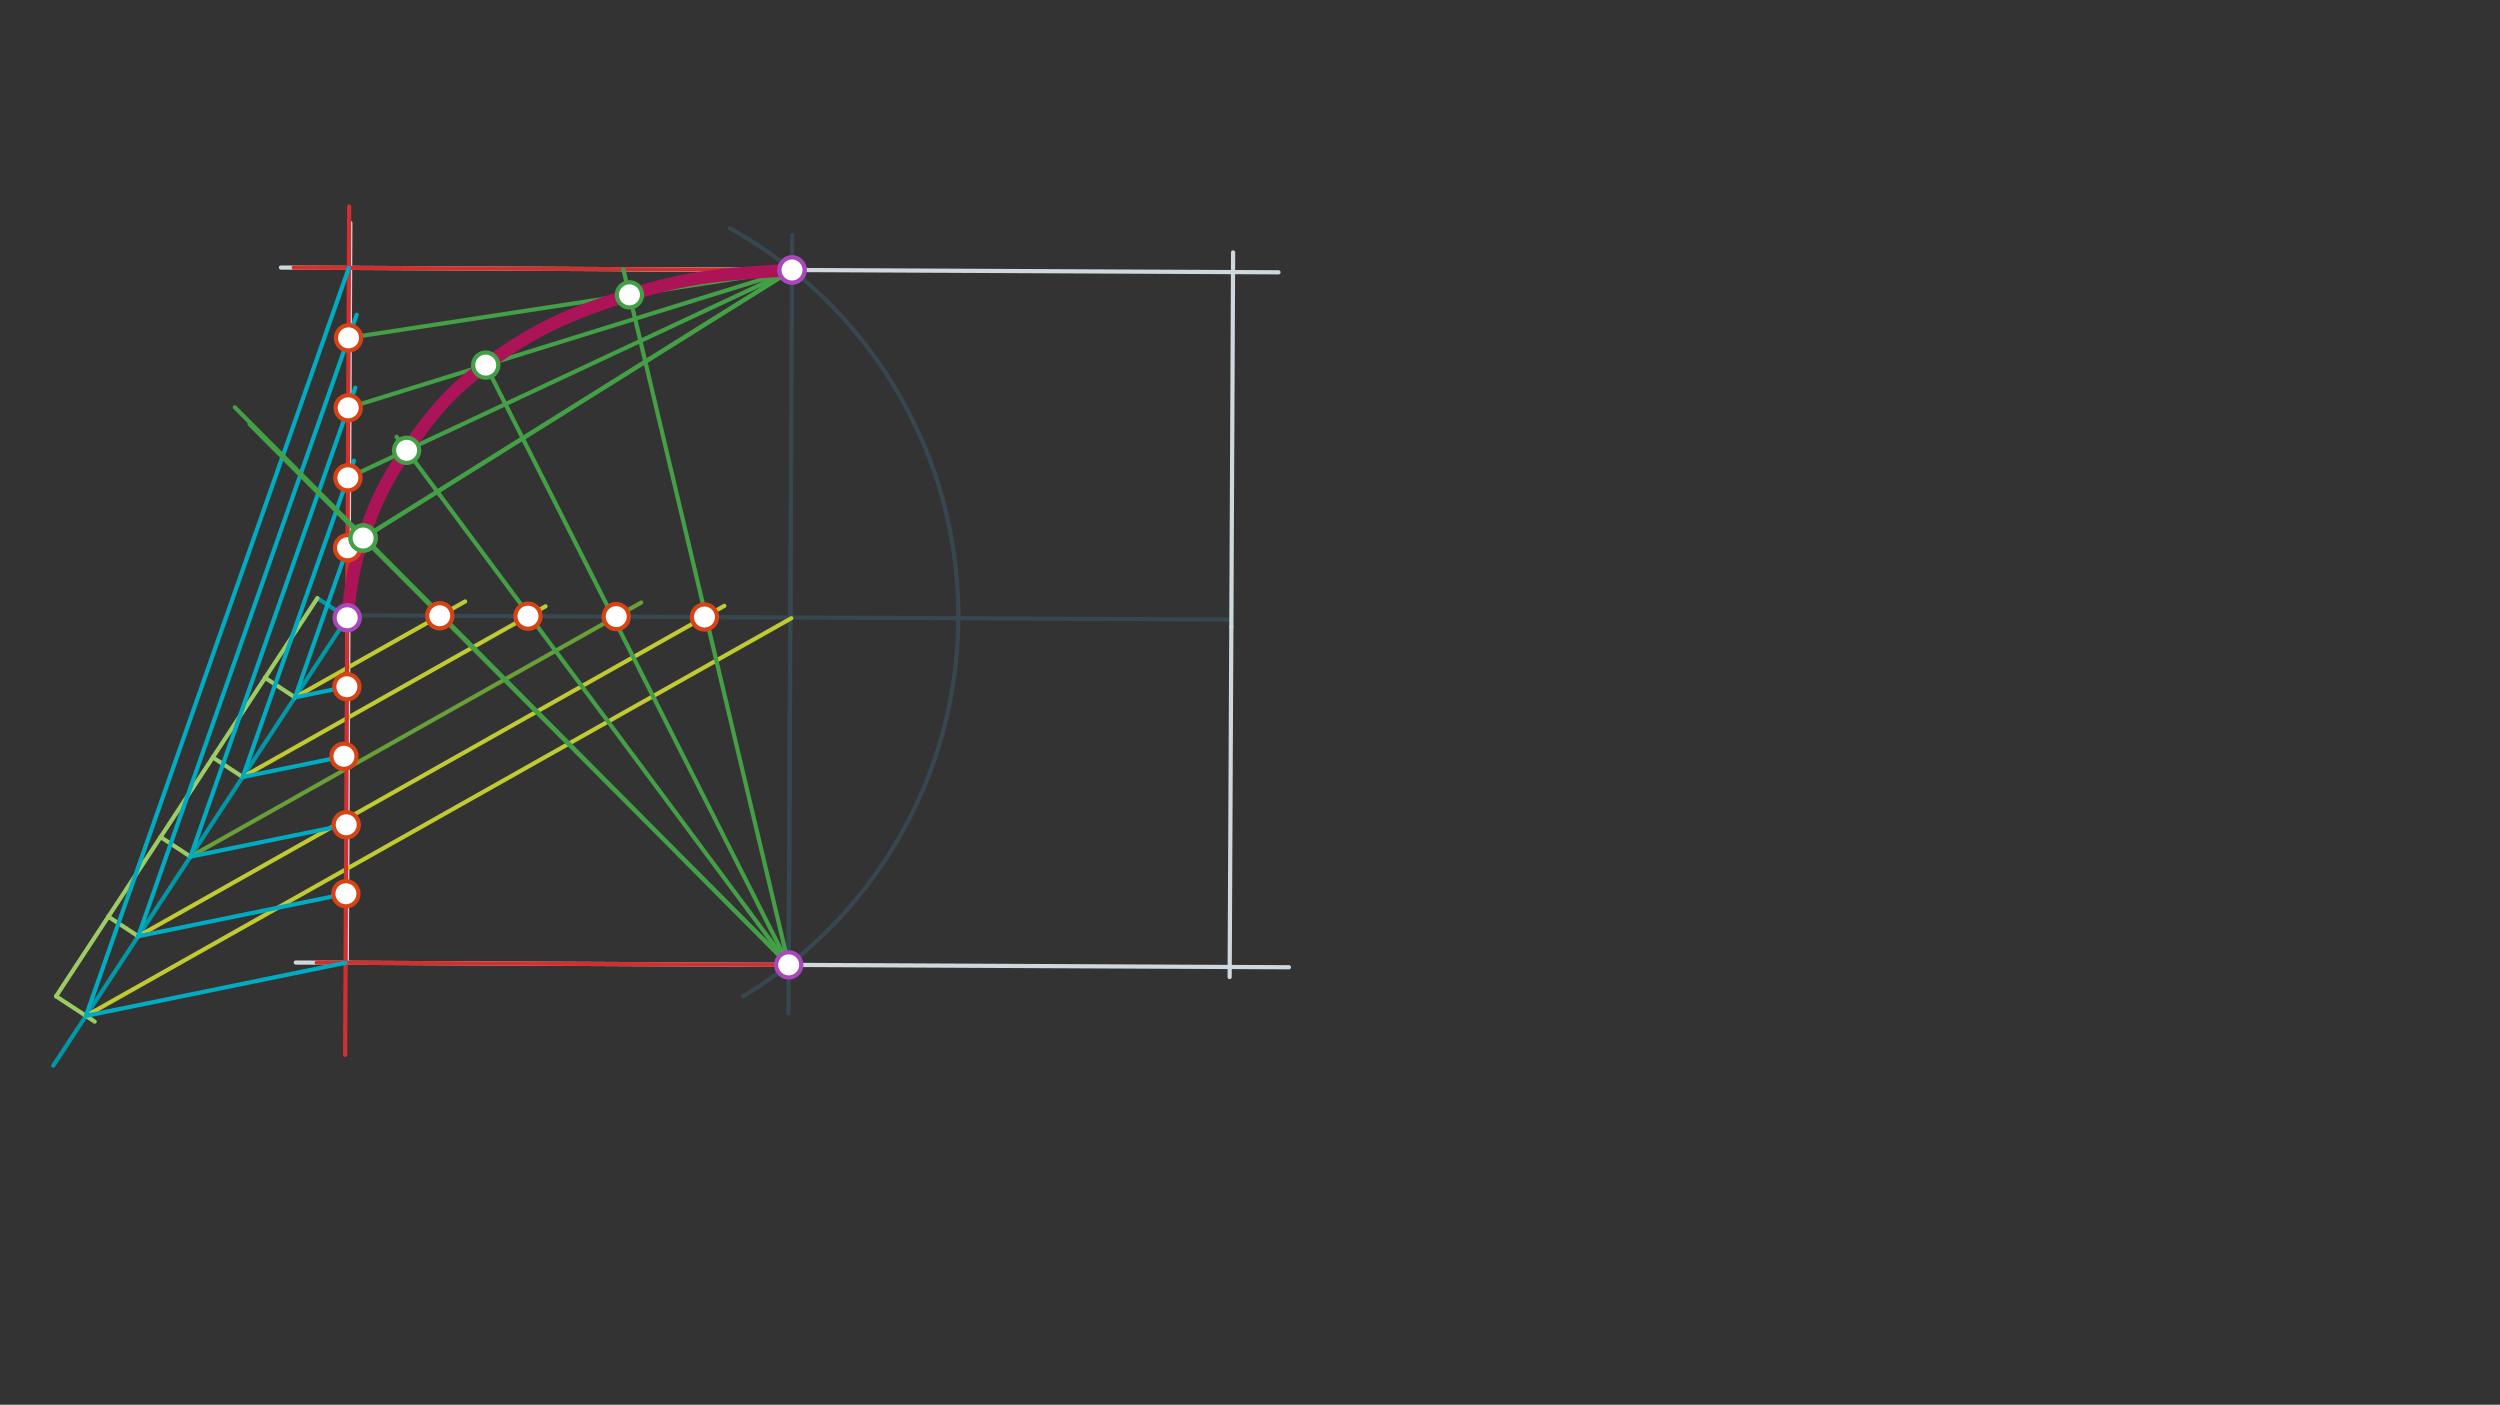 <svg xmlns="http://www.w3.org/2000/svg" class="svg--1it" height="100%" preserveAspectRatio="xMidYMid meet" viewBox="0 0 595.276 334.488" width="100%"><rect x="0" y="0" width="595.276" height="334.488" fill="#333333" stroke="none"/><defs><marker id="marker-arrow" markerHeight="16" markerUnits="userSpaceOnUse" markerWidth="24" orient="auto-start-reverse" refX="24" refY="4" viewBox="0 0 24 8"><path d="M 0 0 L 24 4 L 0 8 z" stroke="inherit"></path></marker></defs><g class="aux-layer--1FB"></g><g class="main-layer--3Vd"><g class="element--2qn"><line stroke="#37474F" stroke-dasharray="none" stroke-linecap="round" stroke-width="1" x1="83.194" x2="293.194" y1="146.517" y2="147.517"></line></g><g class="element--2qn"><line stroke="#37474F" stroke-dasharray="none" stroke-linecap="round" stroke-width="1" x1="188.194" x2="188.325" y1="147.017" y2="119.532"></line></g><g class="element--2qn"><line stroke="#37474F" stroke-dasharray="none" stroke-linecap="round" stroke-width="1" x1="293.231" x2="293.191" y1="140.788" y2="149.292"></line></g><g class="element--2qn"><line stroke="#37474F" stroke-dasharray="none" stroke-linecap="round" stroke-width="1" x1="82.974" x2="83.015" y1="146.516" y2="138.012"></line></g><g class="element--2qn"><line stroke="#37474F" stroke-dasharray="none" stroke-linecap="round" stroke-width="1" x1="188.194" x2="188.628" y1="147.017" y2="55.981"></line></g><g class="element--2qn"><line stroke="#37474F" stroke-dasharray="none" stroke-linecap="round" stroke-width="1" x1="188.194" x2="187.803" y1="147.017" y2="229.313"></line></g><g class="element--2qn"><path d="M 173.846 54.4 A 105.565 105.565 0 0 1 176.884 237.257" fill="none" stroke="#37474F" stroke-dasharray="none" stroke-linecap="round" stroke-width="1"></path></g><g class="element--2qn"><line stroke="#37474F" stroke-dasharray="none" stroke-linecap="round" stroke-width="1" x1="188.126" x2="187.745" y1="161.299" y2="241.297"></line></g><g class="element--2qn"><line stroke="#CFD8DC" stroke-dasharray="none" stroke-linecap="round" stroke-width="1" x1="187.8" x2="70.431" y1="229.747" y2="229.188"></line></g><g class="element--2qn"><line stroke="#CFD8DC" stroke-dasharray="none" stroke-linecap="round" stroke-width="1" x1="187.8" x2="306.902" y1="229.747" y2="230.314"></line></g><g class="element--2qn"><line stroke="#CFD8DC" stroke-dasharray="none" stroke-linecap="round" stroke-width="1" x1="188.588" x2="66.899" y1="64.288" y2="63.708"></line></g><g class="element--2qn"><line stroke="#CFD8DC" stroke-dasharray="none" stroke-linecap="round" stroke-width="1" x1="147.912" x2="304.425" y1="64.094" y2="64.839"></line></g><g class="element--2qn"><line stroke="#CFD8DC" stroke-dasharray="none" stroke-linecap="round" stroke-width="1" x1="83.015" x2="83.419" y1="138.012" y2="53.085"></line></g><g class="element--2qn"><line stroke="#CFD8DC" stroke-dasharray="none" stroke-linecap="round" stroke-width="1" x1="82.974" x2="82.58" y1="146.516" y2="229.246"></line></g><g class="element--2qn"><line stroke="#CFD8DC" stroke-dasharray="none" stroke-linecap="round" stroke-width="1" x1="293.191" x2="293.615" y1="149.292" y2="60.102"></line></g><g class="element--2qn"><line stroke="#CFD8DC" stroke-dasharray="none" stroke-linecap="round" stroke-width="1" x1="293.191" x2="292.794" y1="149.292" y2="232.644"></line></g><g class="element--2qn"><line stroke="#0097A7" stroke-dasharray="none" stroke-linecap="round" stroke-width="1" x1="82.676" x2="12.676" y1="147.095" y2="253.762"></line></g><g class="element--2qn"><line stroke="#0097A7" stroke-dasharray="none" stroke-linecap="round" stroke-width="1" x1="82.676" x2="75.566" y1="147.095" y2="142.429"></line></g><g class="element--2qn"><line stroke="#9CCC65" stroke-dasharray="none" stroke-linecap="round" stroke-width="1" x1="75.566" x2="63.124" y1="142.429" y2="161.388"></line></g><g class="element--2qn"><line stroke="#9CCC65" stroke-dasharray="none" stroke-linecap="round" stroke-width="1" x1="63.124" x2="70.234" y1="161.388" y2="166.054"></line></g><g class="element--2qn"><line stroke="#9CCC65" stroke-dasharray="none" stroke-linecap="round" stroke-width="1" x1="63.124" x2="50.682" y1="161.388" y2="180.348"></line></g><g class="element--2qn"><line stroke="#9CCC65" stroke-dasharray="none" stroke-linecap="round" stroke-width="1" x1="50.682" x2="57.792" y1="180.348" y2="185.013"></line></g><g class="element--2qn"><line stroke="#9CCC65" stroke-dasharray="none" stroke-linecap="round" stroke-width="1" x1="50.682" x2="38.24" y1="180.348" y2="199.307"></line></g><g class="element--2qn"><line stroke="#9CCC65" stroke-dasharray="none" stroke-linecap="round" stroke-width="1" x1="38.24" x2="45.35" y1="199.307" y2="203.972"></line></g><g class="element--2qn"><line stroke="#9CCC65" stroke-dasharray="none" stroke-linecap="round" stroke-width="1" x1="38.24" x2="25.798" y1="199.307" y2="218.266"></line></g><g class="element--2qn"><line stroke="#9CCC65" stroke-dasharray="none" stroke-linecap="round" stroke-width="1" x1="25.798" x2="32.908" y1="218.266" y2="222.932"></line></g><g class="element--2qn"><line stroke="#9CCC65" stroke-dasharray="none" stroke-linecap="round" stroke-width="1" x1="25.798" x2="13.356" y1="218.266" y2="237.225"></line></g><g class="element--2qn"><line stroke="#9CCC65" stroke-dasharray="none" stroke-linecap="round" stroke-width="1" x1="13.356" x2="22.544" y1="237.225" y2="243.254"></line></g><g class="element--2qn"><line stroke="#C0CA33" stroke-dasharray="none" stroke-linecap="round" stroke-width="1" x1="20.466" x2="188.417" y1="241.891" y2="147.21"></line></g><g class="element--2qn"><line stroke="#C0CA33" stroke-dasharray="none" stroke-linecap="round" stroke-width="1" x1="32.908" x2="172.469" y1="222.932" y2="144.255"></line></g><g class="element--2qn"><line stroke="#689F38" stroke-dasharray="none" stroke-linecap="round" stroke-width="1" x1="45.35" x2="152.682" y1="203.972" y2="143.465"></line></g><g class="element--2qn"><line stroke="#C0CA33" stroke-dasharray="none" stroke-linecap="round" stroke-width="1" x1="57.792" x2="129.897" y1="185.013" y2="144.365"></line></g><g class="element--2qn"><line stroke="#C0CA33" stroke-dasharray="none" stroke-linecap="round" stroke-width="1" x1="70.234" x2="110.753" y1="166.054" y2="143.212"></line></g><g class="element--2qn"><line stroke="#D32F2F" stroke-dasharray="none" stroke-linecap="round" stroke-width="1" x1="82.676" x2="83.142" y1="147.095" y2="49.146"></line></g><g class="element--2qn"><line stroke="#D32F2F" stroke-dasharray="none" stroke-linecap="round" stroke-width="1" x1="82.676" x2="82.18" y1="147.095" y2="251.175"></line></g><g class="element--2qn"><line stroke="#D32F2F" stroke-dasharray="none" stroke-linecap="round" stroke-width="1" x1="188.588" x2="69.926" y1="64.288" y2="63.723"></line></g><g class="element--2qn"><line stroke="#D32F2F" stroke-dasharray="none" stroke-linecap="round" stroke-width="1" x1="187.8" x2="75.424" y1="229.747" y2="229.212"></line></g><g class="element--2qn"><line stroke="#00ACC1" stroke-dasharray="none" stroke-linecap="round" stroke-width="1" x1="20.466" x2="82.285" y1="241.891" y2="229.244"></line></g><g class="element--2qn"><line stroke="#00ACC1" stroke-dasharray="none" stroke-linecap="round" stroke-width="1" x1="32.908" x2="83.535" y1="222.932" y2="212.575"></line></g><g class="element--2qn"><line stroke="#00ACC1" stroke-dasharray="none" stroke-linecap="round" stroke-width="1" x1="45.35" x2="82.719" y1="203.972" y2="196.328"></line></g><g class="element--2qn"><line stroke="#00ACC1" stroke-dasharray="none" stroke-linecap="round" stroke-width="1" x1="57.792" x2="81.902" y1="185.013" y2="180.081"></line></g><g class="element--2qn"><line stroke="#00ACC1" stroke-dasharray="none" stroke-linecap="round" stroke-width="1" x1="70.234" x2="83.492" y1="166.054" y2="163.342"></line></g><g class="element--2qn"><line stroke="#00ACC1" stroke-dasharray="none" stroke-linecap="round" stroke-width="1" x1="20.466" x2="83.073" y1="241.891" y2="63.785"></line></g><g class="element--2qn"><line stroke="#00ACC1" stroke-dasharray="none" stroke-linecap="round" stroke-width="1" x1="32.908" x2="84.925" y1="222.932" y2="74.951"></line></g><g class="element--2qn"><line stroke="#00ACC1" stroke-dasharray="none" stroke-linecap="round" stroke-width="1" x1="45.35" x2="84.596" y1="203.972" y2="92.324"></line></g><g class="element--2qn"><line stroke="#00ACC1" stroke-dasharray="none" stroke-linecap="round" stroke-width="1" x1="57.792" x2="84.269" y1="185.013" y2="109.691"></line></g><g class="element--2qn"><line stroke="#00ACC1" stroke-dasharray="none" stroke-linecap="round" stroke-width="1" x1="70.234" x2="84.041" y1="166.054" y2="126.776"></line></g><g class="element--2qn"><line stroke="#43A047" stroke-dasharray="none" stroke-linecap="round" stroke-width="1" x1="187.8" x2="55.917" y1="229.747" y2="96.988"></line></g><g class="element--2qn"><line stroke="#43A047" stroke-dasharray="none" stroke-linecap="round" stroke-width="1" x1="187.8" x2="59.417" y1="229.747" y2="100.988"></line></g><g class="element--2qn"><line stroke="#43A047" stroke-dasharray="none" stroke-linecap="round" stroke-width="1" x1="188.588" x2="82.755" y1="64.288" y2="130.433"></line></g><g class="element--2qn"><line stroke="#43A047" stroke-dasharray="none" stroke-linecap="round" stroke-width="1" x1="188.588" x2="82.755" y1="64.288" y2="130.433"></line></g><g class="element--2qn"><line stroke="#43A047" stroke-dasharray="none" stroke-linecap="round" stroke-width="1" x1="187.8" x2="94.417" y1="229.747" y2="103.988"></line></g><g class="element--2qn"><line stroke="#43A047" stroke-dasharray="none" stroke-linecap="round" stroke-width="1" x1="188.588" x2="82.835" y1="64.288" y2="113.771"></line></g><g class="element--2qn"><line stroke="#43A047" stroke-dasharray="none" stroke-linecap="round" stroke-width="1" x1="187.8" x2="114.417" y1="229.747" y2="84.488"></line></g><g class="element--2qn"><line stroke="#43A047" stroke-dasharray="none" stroke-linecap="round" stroke-width="1" x1="188.588" x2="82.914" y1="64.288" y2="97.109"></line></g><g class="element--2qn"><line stroke="#43A047" stroke-dasharray="none" stroke-linecap="round" stroke-width="1" x1="187.8" x2="148.432" y1="229.747" y2="64.143"></line></g><g class="element--2qn"><line stroke="#43A047" stroke-dasharray="none" stroke-linecap="round" stroke-width="1" x1="188.588" x2="82.993" y1="64.288" y2="80.447"></line></g><g class="element--2qn"><path d="M 188.588 64.288 C 173.514 65.166, 164.285 65.703, 149.875 70.212 C 135.86 74.598, 127.352 78.257, 115.655 86.94 C 107.155 93.25, 102.897 98.428, 96.822 107.226 C 91.705 114.637, 89.38 119.565, 86.465 128.115 C 84.044 135.212, 83.534 139.646, 82.676 147.095" fill="none" stroke="#AD1457" stroke-linecap="round" stroke-width="3"></path></g><g class="element--2qn"><circle cx="104.708" cy="146.62" r="3" stroke="#D84315" stroke-width="1" fill="#ffffff"></circle>}</g><g class="element--2qn"><circle cx="125.719" cy="146.72" r="3" stroke="#D84315" stroke-width="1" fill="#ffffff"></circle>}</g><g class="element--2qn"><circle cx="146.731" cy="146.82" r="3" stroke="#D84315" stroke-width="1" fill="#ffffff"></circle>}</g><g class="element--2qn"><circle cx="167.742" cy="146.92" r="3" stroke="#D84315" stroke-width="1" fill="#ffffff"></circle>}</g><g class="element--2qn"><circle cx="82.755" cy="130.433" r="3" stroke="#D84315" stroke-width="1" fill="#ffffff"></circle>}</g><g class="element--2qn"><circle cx="82.835" cy="113.771" r="3" stroke="#D84315" stroke-width="1" fill="#ffffff"></circle>}</g><g class="element--2qn"><circle cx="82.914" cy="97.109" r="3" stroke="#D84315" stroke-width="1" fill="#ffffff"></circle>}</g><g class="element--2qn"><circle cx="82.993" cy="80.447" r="3" stroke="#D84315" stroke-width="1" fill="#ffffff"></circle>}</g><g class="element--2qn"><circle cx="82.598" cy="163.525" r="3" stroke="#D84315" stroke-width="1" fill="#ffffff"></circle>}</g><g class="element--2qn"><circle cx="82.441" cy="196.385" r="3" stroke="#D84315" stroke-width="1" fill="#ffffff"></circle>}</g><g class="element--2qn"><circle cx="82.363" cy="212.814" r="3" stroke="#D84315" stroke-width="1" fill="#ffffff"></circle>}</g><g class="element--2qn"><circle cx="81.902" cy="180.081" r="3" stroke="#D84315" stroke-width="1" fill="#ffffff"></circle>}</g><g class="element--2qn"><circle cx="187.8" cy="229.747" r="3" stroke="#AB47BC" stroke-width="1" fill="#ffffff"></circle>}</g><g class="element--2qn"><circle cx="188.588" cy="64.288" r="3" stroke="#AB47BC" stroke-width="1" fill="#ffffff"></circle>}</g><g class="element--2qn"><circle cx="188.588" cy="64.288" r="3" stroke="#AB47BC" stroke-width="1" fill="#ffffff"></circle>}</g><g class="element--2qn"><circle cx="82.676" cy="147.095" r="3" stroke="#AB47BC" stroke-width="1" fill="#ffffff"></circle>}</g><g class="element--2qn"><circle cx="86.465" cy="128.115" r="3" stroke="#43A047" stroke-width="1" fill="#ffffff"></circle>}</g><g class="element--2qn"><circle cx="86.465" cy="128.115" r="3" stroke="#43A047" stroke-width="1" fill="#ffffff"></circle>}</g><g class="element--2qn"><circle cx="96.822" cy="107.226" r="3" stroke="#43A047" stroke-width="1" fill="#ffffff"></circle>}</g><g class="element--2qn"><circle cx="115.655" cy="86.94" r="3" stroke="#43A047" stroke-width="1" fill="#ffffff"></circle>}</g><g class="element--2qn"><circle cx="149.875" cy="70.212" r="3" stroke="#43A047" stroke-width="1" fill="#ffffff"></circle>}</g></g><g class="snaps-layer--2PT"></g><g class="temp-layer--rAP"></g></svg>